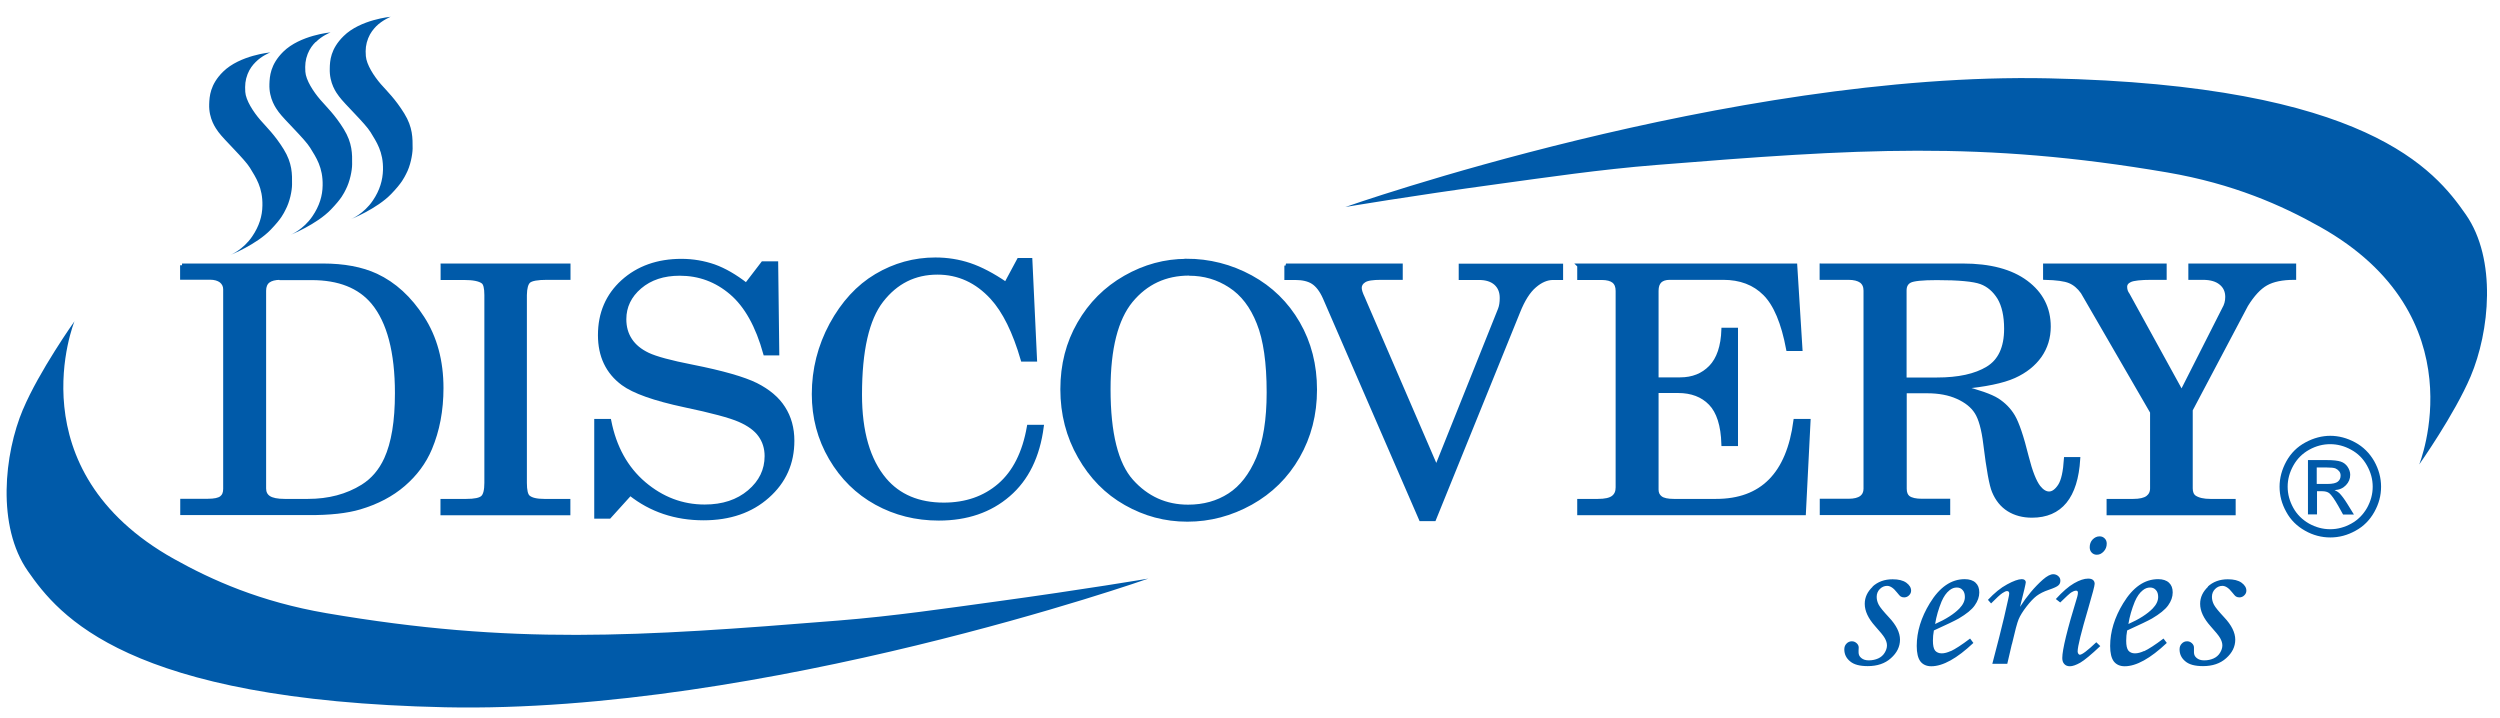 <?xml version="1.0" encoding="UTF-8"?>
<svg xmlns="http://www.w3.org/2000/svg" version="1.1" viewBox="0 0 182.25 52.31">
  <defs>
    <style>
      .cls-1, .cls-2 {
        fill: #005aa9;
      }

      .cls-2 {
        stroke: #005aa9;
        stroke-width: .28px;
      }
    </style>
  </defs>
  <!-- Generator: Adobe Illustrator 28.7.5, SVG Export Plug-In . SVG Version: 1.2.0 Build 176)  -->
  <g>
    <g id="Layer_1">
      <g>
        <g>
          <path class="cls-2" d="M13.27,19.35h10.27c1.52,0,2.82.24,3.88.73,1.33.62,2.45,1.65,3.38,3.09.93,1.44,1.39,3.15,1.39,5.12,0,1.63-.28,3.09-.83,4.4-.42,1-1.07,1.88-1.94,2.63-.87.75-1.94,1.31-3.19,1.68-.94.28-2.19.42-3.76.41h-9.19s0-.91,0-.91h1.88c.47,0,.8-.07.98-.21.18-.14.27-.35.27-.65v-14.55c0-.25-.1-.45-.29-.61-.2-.15-.47-.23-.82-.23h-2.03v-.91ZM20.45,20.26c-.41,0-.7.08-.9.23-.19.15-.29.39-.29.7v14.42c0,.29.11.52.34.67.23.15.61.23,1.15.23h1.7c1.52,0,2.85-.35,3.99-1.06.75-.47,1.31-1.14,1.7-1.99.53-1.16.79-2.75.79-4.79,0-3.01-.58-5.22-1.74-6.62-.99-1.18-2.48-1.77-4.47-1.77h-2.26Z"/>
          <path class="cls-2" d="M32.26,19.35h9.19v.91s-1.57,0-1.57,0c-.7,0-1.14.08-1.33.24-.18.16-.27.49-.28,1.01v13.69c0,.55.08.89.24,1.03.22.19.61.28,1.17.28h1.76s0,.91,0,.91h-9.19s0-.91,0-.91h1.74c.61,0,1.01-.08,1.19-.25.18-.16.27-.52.27-1.06v-13.69c0-.52-.08-.84-.24-.96-.25-.19-.71-.28-1.39-.28h-1.56v-.91Z"/>
          <path class="cls-2" d="M54.4,20.77l1.21-1.58h.98l.08,6.58h-.89c-.56-2.02-1.38-3.49-2.47-4.42-1.09-.93-2.34-1.39-3.76-1.39-1.18,0-2.15.32-2.9.96-.75.64-1.13,1.43-1.13,2.35,0,.58.14,1.08.43,1.52.29.44.72.79,1.29,1.06.57.27,1.64.56,3.22.87,2.22.44,3.77.89,4.66,1.33.89.45,1.56,1.01,1.99,1.69.44.68.66,1.48.66,2.39,0,1.63-.6,2.98-1.81,4.05-1.2,1.07-2.76,1.61-4.67,1.61-2.05,0-3.84-.6-5.35-1.8l-1.52,1.68h-.96v-6.99h.96c.38,1.93,1.22,3.45,2.53,4.57,1.31,1.11,2.78,1.67,4.42,1.67,1.33,0,2.41-.36,3.25-1.07.84-.71,1.26-1.58,1.26-2.6,0-.58-.16-1.09-.47-1.52-.31-.44-.81-.8-1.49-1.1-.68-.3-2.02-.66-4.02-1.08-2.2-.47-3.69-1-4.49-1.59-1.12-.83-1.68-2.01-1.68-3.53,0-1.59.56-2.89,1.67-3.9,1.12-1.01,2.55-1.52,4.28-1.52.83,0,1.63.14,2.38.4.75.27,1.53.72,2.34,1.35Z"/>
          <path class="cls-2" d="M73.33,20.7l.94-1.75h.85l.34,7.27h-.91c-.59-2.04-1.34-3.55-2.23-4.52-1.11-1.21-2.44-1.82-3.98-1.82-1.67,0-3.02.68-4.07,2.03-1.05,1.35-1.57,3.64-1.57,6.86,0,2.71.6,4.78,1.8,6.2,1.02,1.2,2.46,1.81,4.3,1.81,1.61,0,2.97-.47,4.06-1.41,1.09-.94,1.81-2.36,2.14-4.26h.95c-.28,2.15-1.09,3.81-2.43,4.96-1.34,1.16-3.04,1.74-5.08,1.74-1.66,0-3.18-.38-4.56-1.14-1.38-.76-2.49-1.85-3.32-3.27-.83-1.42-1.24-2.98-1.24-4.67,0-1.8.43-3.49,1.28-5.07.86-1.58,1.95-2.77,3.28-3.56,1.33-.79,2.77-1.19,4.31-1.19.86,0,1.69.13,2.5.4.8.27,1.68.73,2.63,1.38Z"/>
          <path class="cls-2" d="M86.48,19c1.67,0,3.24.4,4.71,1.2,1.46.8,2.61,1.92,3.44,3.36.83,1.44,1.24,3.05,1.24,4.85,0,1.8-.42,3.42-1.25,4.87-.83,1.45-1.98,2.58-3.43,3.39-1.46.81-3,1.22-4.63,1.22s-3.09-.4-4.49-1.19c-1.4-.79-2.52-1.93-3.36-3.41-.85-1.48-1.27-3.12-1.27-4.91s.41-3.38,1.23-4.8c.82-1.43,1.94-2.55,3.36-3.36,1.42-.81,2.91-1.21,4.45-1.21ZM86.7,19.95c-1.75,0-3.16.66-4.25,1.98-1.08,1.32-1.63,3.47-1.63,6.44,0,3.23.56,5.46,1.67,6.7,1.11,1.24,2.49,1.86,4.12,1.86,1.15,0,2.15-.28,3.02-.84.87-.56,1.56-1.45,2.08-2.67.51-1.22.77-2.82.77-4.81,0-2.16-.24-3.86-.73-5.07-.48-1.22-1.17-2.12-2.07-2.7-.9-.59-1.89-.88-3-.88Z"/>
          <path class="cls-2" d="M93.75,19.35h8.37v.91h-1.45c-.6,0-1.01.06-1.22.2-.21.13-.32.31-.32.53,0,.17.08.42.24.75l.11.26,5.23,12.11,4.63-11.56c.09-.23.13-.51.13-.83,0-.46-.15-.81-.44-1.07-.29-.25-.69-.38-1.2-.38h-1.35v-.91h7.33v.91h-.59c-.45,0-.9.19-1.34.57-.45.38-.85,1.01-1.2,1.89l-6.13,15.12h-.97l-7.01-16.15c-.24-.54-.53-.91-.85-1.12-.32-.21-.76-.31-1.3-.31h-.65v-.91Z"/>
          <path class="cls-2" d="M115.11,19.35h15.77l.38,6.1h-.91c-.36-1.93-.93-3.27-1.7-4.04-.77-.77-1.78-1.15-3.03-1.15h-3.9c-.31,0-.55.08-.71.23-.16.16-.24.39-.24.71v6.45h1.71c.92,0,1.66-.3,2.23-.89.57-.59.88-1.51.92-2.73h.93s0,8.35,0,8.35h-.93c-.04-1.38-.36-2.37-.94-2.97-.58-.6-1.37-.9-2.36-.9h-1.56s0,7.19,0,7.19c0,.26.1.46.29.6.19.14.51.21.96.21h3.08c3.34,0,5.27-1.94,5.78-5.83h.97l-.34,6.74h-16.39v-.91h1.36c.53,0,.9-.08,1.12-.25.22-.17.32-.41.32-.73v-14.32c0-.32-.09-.55-.28-.71-.19-.15-.48-.23-.89-.23h-1.63v-.91Z"/>
          <path class="cls-2" d="M132.81,19.35h10.27c1.99,0,3.53.41,4.63,1.23,1.1.82,1.65,1.9,1.65,3.23,0,.8-.22,1.51-.65,2.13-.44.62-1.06,1.12-1.88,1.49-.82.37-2.11.64-3.87.8,1.28.32,2.16.63,2.64.93.48.31.87.7,1.16,1.19.29.49.63,1.47,1,2.97.27,1.07.56,1.8.86,2.19.24.3.49.46.76.46s.54-.19.78-.56c.24-.37.38-1.02.44-1.95h.91c-.17,2.76-1.3,4.14-3.38,4.14-.65,0-1.22-.15-1.7-.45-.48-.3-.84-.75-1.08-1.33-.19-.44-.4-1.59-.63-3.46-.13-1.08-.35-1.86-.64-2.31-.29-.46-.75-.82-1.37-1.1-.62-.28-1.36-.42-2.22-.42h-1.63v7.1c0,.3.09.51.25.64.22.16.55.23,1.01.23h1.91v.91h-9.23v-.91h1.95c.43,0,.74-.08.94-.23.2-.15.3-.37.3-.64v-14.44c0-.31-.1-.54-.31-.7-.21-.15-.52-.23-.94-.23h-1.95v-.91ZM138.85,27.66h2.35c1.58,0,2.81-.27,3.7-.81.89-.54,1.34-1.5,1.34-2.88,0-.95-.17-1.7-.5-2.26-.34-.55-.78-.93-1.32-1.13-.55-.2-1.62-.3-3.23-.3-1.06,0-1.71.07-1.96.2-.25.13-.38.36-.38.69v6.5Z"/>
          <path class="cls-2" d="M149.1,19.35h8.71v.91h-.96c-.8,0-1.32.06-1.56.17-.24.11-.36.27-.36.48s.06.4.19.57l3.92,7.13,3.08-6.08c.16-.27.24-.56.24-.88,0-.42-.15-.76-.46-1.01-.3-.25-.74-.38-1.3-.38h-.93v-.91h7.58v.91c-.87,0-1.55.14-2.05.42-.5.28-.98.8-1.45,1.56l-4.04,7.64v5.72c0,.3.09.52.28.65.26.17.64.26,1.15.26h1.7v.91h-9.13v-.91h1.8c.48,0,.83-.08,1.05-.24.21-.16.32-.38.32-.67v-5.56l-5.06-8.74c-.27-.38-.58-.64-.94-.79-.36-.15-.96-.23-1.8-.25v-.91Z"/>
        </g>
        <path class="cls-1" d="M176.36,33.86s4.4-10.82-7.26-17.34c-2.76-1.55-6.28-3.12-11.11-3.95-13.58-2.32-22.62-1.72-37.29-.54-4.02.32-8.02.91-11.46,1.38-6.52.89-11.16,1.68-11.16,1.68,0,0,28.05-9.88,51.26-9.38,23.21.49,28.16,6.68,30.42,9.93,2.27,3.26,1.73,8.54.35,11.8-1.18,2.78-3.75,6.42-3.75,6.42ZM1.68,29.83c-1.38,3.26-1.93,8.54.35,11.8,2.26,3.25,7.21,9.43,30.42,9.93,23.21.49,51.26-9.38,51.26-9.38,0,0-4.65.79-11.16,1.68-3.44.47-7.43,1.06-11.46,1.38-14.67,1.18-23.71,1.78-37.29-.54-4.84-.83-8.35-2.41-11.11-3.95-11.66-6.52-7.26-17.33-7.26-17.33,0,0-2.58,3.64-3.75,6.42ZM136.52,42.77c-.38.36-.58.77-.58,1.25,0,.52.25,1.06.76,1.63.36.4.6.69.7.87.1.18.16.35.16.53s-.06.36-.17.54c-.11.18-.27.32-.47.41-.2.09-.43.14-.69.14-.23,0-.41-.06-.54-.17-.14-.11-.2-.25-.2-.41,0-.04,0-.1,0-.16,0-.08.01-.14.01-.19,0-.12-.05-.23-.15-.32-.1-.09-.21-.14-.35-.14-.15,0-.29.06-.39.17-.11.11-.16.25-.16.42,0,.35.14.64.42.87.28.24.71.35,1.29.35.69,0,1.26-.19,1.69-.58.44-.39.66-.84.66-1.35s-.27-1.06-.81-1.63c-.39-.42-.64-.72-.74-.91-.1-.19-.15-.38-.15-.58,0-.23.08-.42.23-.57.15-.15.33-.23.53-.23.23,0,.47.16.71.47.13.16.22.27.29.31.07.04.15.06.24.06.14,0,.26-.05.36-.15.1-.1.15-.21.15-.34,0-.22-.12-.41-.35-.58-.24-.17-.57-.25-1-.25-.59,0-1.08.18-1.47.54ZM142.21,47.46c-.24.11-.46.17-.66.17s-.37-.07-.48-.2c-.11-.14-.16-.38-.16-.72,0-.24.02-.49.07-.75.92-.42,1.53-.71,1.81-.87.56-.33.96-.65,1.17-.96.22-.31.33-.62.33-.94s-.09-.54-.27-.71c-.18-.17-.45-.26-.79-.26-.99,0-1.84.59-2.55,1.76-.63,1.03-.95,2.07-.95,3.11,0,.52.09.89.27,1.13.18.23.45.35.79.35.85,0,1.87-.57,3.07-1.7l-.24-.32c-.62.47-1.09.77-1.41.92ZM141.54,43.85c.16-.37.35-.64.58-.82.17-.14.35-.2.53-.2s.32.06.43.19c.11.12.16.29.16.5,0,.28-.13.56-.4.84-.39.4-.98.78-1.77,1.13.09-.56.25-1.1.47-1.64ZM146.67,46.96c.22-.95.38-1.56.49-1.82.11-.26.3-.57.57-.92.27-.35.52-.61.74-.78.23-.17.52-.32.88-.44.38-.13.62-.24.71-.33.1-.09.14-.2.14-.34s-.05-.24-.15-.33c-.1-.09-.22-.14-.37-.14-.2,0-.45.13-.75.39-.62.55-1.17,1.21-1.67,1.99l.32-1.3c.06-.27.1-.44.1-.5s-.03-.12-.08-.16c-.05-.04-.12-.06-.21-.06-.25,0-.61.13-1.07.38-.47.25-.93.63-1.4,1.13l.23.26c.39-.4.67-.65.82-.75.15-.1.26-.15.34-.15.11,0,.16.06.16.18,0,.05-.02.19-.07.4-.19.87-.4,1.78-.65,2.75l-.51,1.97h1.09l.33-1.42ZM151.02,43.18c.12-.08.23-.12.33-.12.09,0,.13.05.13.15,0,.09-.02.19-.05.3-.73,2.37-1.09,3.86-1.09,4.46,0,.19.05.34.15.44.1.11.23.16.41.16.19,0,.45-.09.75-.26.31-.18.79-.58,1.46-1.21l-.29-.28c-.64.61-1.04.91-1.2.91-.04,0-.08-.02-.11-.07-.03-.05-.05-.1-.05-.17,0-.36.26-1.4.77-3.13.31-1.06.47-1.66.47-1.8,0-.12-.04-.21-.12-.28-.08-.07-.2-.1-.36-.1-.28,0-.62.11-1.02.34s-.84.61-1.33,1.15l.32.25c.43-.42.7-.67.83-.75ZM152.55,39.33c-.14.15-.21.34-.21.56,0,.17.05.3.15.4.1.1.22.15.37.15.19,0,.35-.08.5-.24.15-.16.22-.35.22-.57,0-.16-.05-.28-.15-.38-.1-.1-.22-.15-.37-.15-.2,0-.36.08-.51.23ZM156.3,47.46c-.24.11-.46.17-.66.17-.21,0-.37-.07-.48-.2-.11-.14-.16-.38-.16-.72,0-.24.02-.49.07-.75.92-.42,1.53-.71,1.81-.87.56-.33.96-.65,1.18-.96.22-.31.33-.62.33-.94s-.09-.54-.27-.71c-.18-.17-.45-.26-.79-.26-.99,0-1.84.59-2.55,1.76-.63,1.03-.95,2.07-.95,3.11,0,.52.09.89.27,1.13.18.23.45.35.79.35.85,0,1.87-.57,3.07-1.7l-.24-.32c-.62.47-1.09.77-1.41.92ZM155.63,43.85c.16-.37.35-.64.58-.82.17-.14.35-.2.53-.2s.32.06.43.19c.11.12.16.29.16.5,0,.28-.13.56-.4.84-.39.4-.98.78-1.77,1.13.09-.56.25-1.1.47-1.64ZM160.97,42.77c-.38.36-.58.77-.58,1.25,0,.52.25,1.06.76,1.63.36.4.6.69.7.87.1.18.16.35.16.53s-.06.36-.17.54c-.11.18-.27.32-.47.41-.2.09-.43.14-.69.14-.23,0-.41-.06-.54-.17-.14-.11-.2-.25-.2-.41,0-.04,0-.1,0-.16,0-.08,0-.14,0-.19,0-.12-.05-.23-.15-.32-.1-.09-.21-.14-.35-.14-.16,0-.29.06-.39.17-.11.11-.16.25-.16.42,0,.35.14.64.42.87.28.24.71.35,1.29.35.69,0,1.26-.19,1.69-.58.44-.39.66-.84.66-1.35s-.27-1.06-.81-1.63c-.39-.42-.64-.72-.74-.91-.1-.19-.15-.38-.15-.58,0-.23.08-.42.23-.57.15-.15.33-.23.53-.23.23,0,.47.16.71.47.13.16.22.27.29.31.07.04.15.06.24.06.14,0,.26-.05.36-.15.1-.1.15-.21.15-.34,0-.22-.12-.41-.35-.58-.24-.17-.57-.25-1-.25-.59,0-1.08.18-1.47.54ZM28.5,1.22s-2.23.2-3.45,1.41c-.96.94-1,1.81-1.01,2.36-.04,1.09.49,1.79.67,2.03.43.59,1.9,1.96,2.3,2.61.43.71.94,1.43.91,2.75-.02.75-.23,1.49-.74,2.24-.66.98-1.6,1.36-1.6,1.36,0,0,1.9-.76,2.94-1.84.8-.83.94-1.19,1.08-1.45.32-.59.47-1.41.48-1.85,0-.77.02-1.55-.61-2.57-.65-1.05-1.24-1.61-1.7-2.13-.52-.6-1.05-1.43-1.1-2.05-.04-.5,0-.86.17-1.3.16-.4.38-.66.58-.87.45-.45,1.03-.68,1.08-.71ZM23.01,3.06c-.21.21-.42.47-.58.87-.17.44-.2.81-.17,1.3.04.61.58,1.45,1.1,2.05.45.52,1.05,1.08,1.7,2.13.63,1.02.62,1.81.61,2.57,0,.44-.16,1.26-.47,1.85-.14.27-.28.62-1.08,1.45-1.04,1.08-2.94,1.84-2.94,1.84,0,0,.94-.38,1.6-1.36.51-.75.73-1.49.74-2.24.03-1.32-.48-2.05-.91-2.75-.4-.65-1.87-2.02-2.3-2.61-.18-.25-.71-.95-.67-2.03.02-.55.06-1.42,1.01-2.36,1.23-1.21,3.45-1.41,3.45-1.41-.05.02-.63.25-1.08.71ZM18.63,4.53c-.21.21-.42.47-.58.87-.17.44-.2.81-.17,1.3.04.61.58,1.45,1.1,2.05.45.52,1.05,1.08,1.7,2.13.63,1.02.62,1.81.61,2.57,0,.44-.16,1.26-.48,1.85-.14.27-.28.62-1.08,1.45-1.04,1.08-2.94,1.84-2.94,1.84,0,0,.94-.38,1.6-1.36.51-.75.73-1.49.74-2.24.03-1.32-.48-2.05-.91-2.76-.4-.65-1.87-2.02-2.3-2.61-.18-.25-.71-.95-.67-2.03.02-.55.06-1.42,1.01-2.36,1.23-1.21,3.45-1.41,3.45-1.41-.05.02-.63.25-1.08.71Z"/>
        <path class="cls-1" d="M169.87,31.77c.62,0,1.23.16,1.82.48.59.32,1.05.78,1.39,1.37.33.59.5,1.21.5,1.86s-.16,1.25-.49,1.84-.78,1.05-1.37,1.37c-.59.33-1.2.49-1.84.49s-1.26-.16-1.84-.49c-.59-.33-1.05-.78-1.37-1.37-.33-.59-.49-1.2-.49-1.84s.17-1.26.5-1.86c.33-.59.79-1.05,1.39-1.37.59-.32,1.2-.48,1.82-.48ZM169.87,32.38c-.52,0-1.03.13-1.52.4-.49.27-.88.65-1.16,1.15-.28.5-.42,1.01-.42,1.55s.14,1.05.41,1.54c.27.49.66.87,1.15,1.15.49.27,1,.41,1.54.41s1.05-.14,1.54-.41c.49-.27.87-.66,1.15-1.15.27-.49.41-1,.41-1.54s-.14-1.05-.42-1.55c-.28-.5-.66-.88-1.16-1.15-.49-.27-1-.4-1.52-.4ZM168.25,37.52v-3.98h1.37c.47,0,.81.04,1.02.11.21.07.38.2.5.38.12.18.19.38.19.58,0,.29-.1.54-.31.76-.21.22-.48.34-.83.36.14.06.25.13.34.21.16.16.36.42.59.79l.48.78h-.79l-.35-.63c-.28-.49-.5-.8-.66-.93-.12-.09-.29-.14-.51-.14h-.38v1.69h-.65ZM168.89,35.28h.78c.37,0,.63-.06.76-.17.14-.11.2-.26.2-.44,0-.12-.03-.22-.1-.31-.07-.09-.16-.16-.27-.21-.12-.05-.33-.07-.64-.07h-.73v1.2Z"/>
      </g>
    </g>
  </g>
</svg>